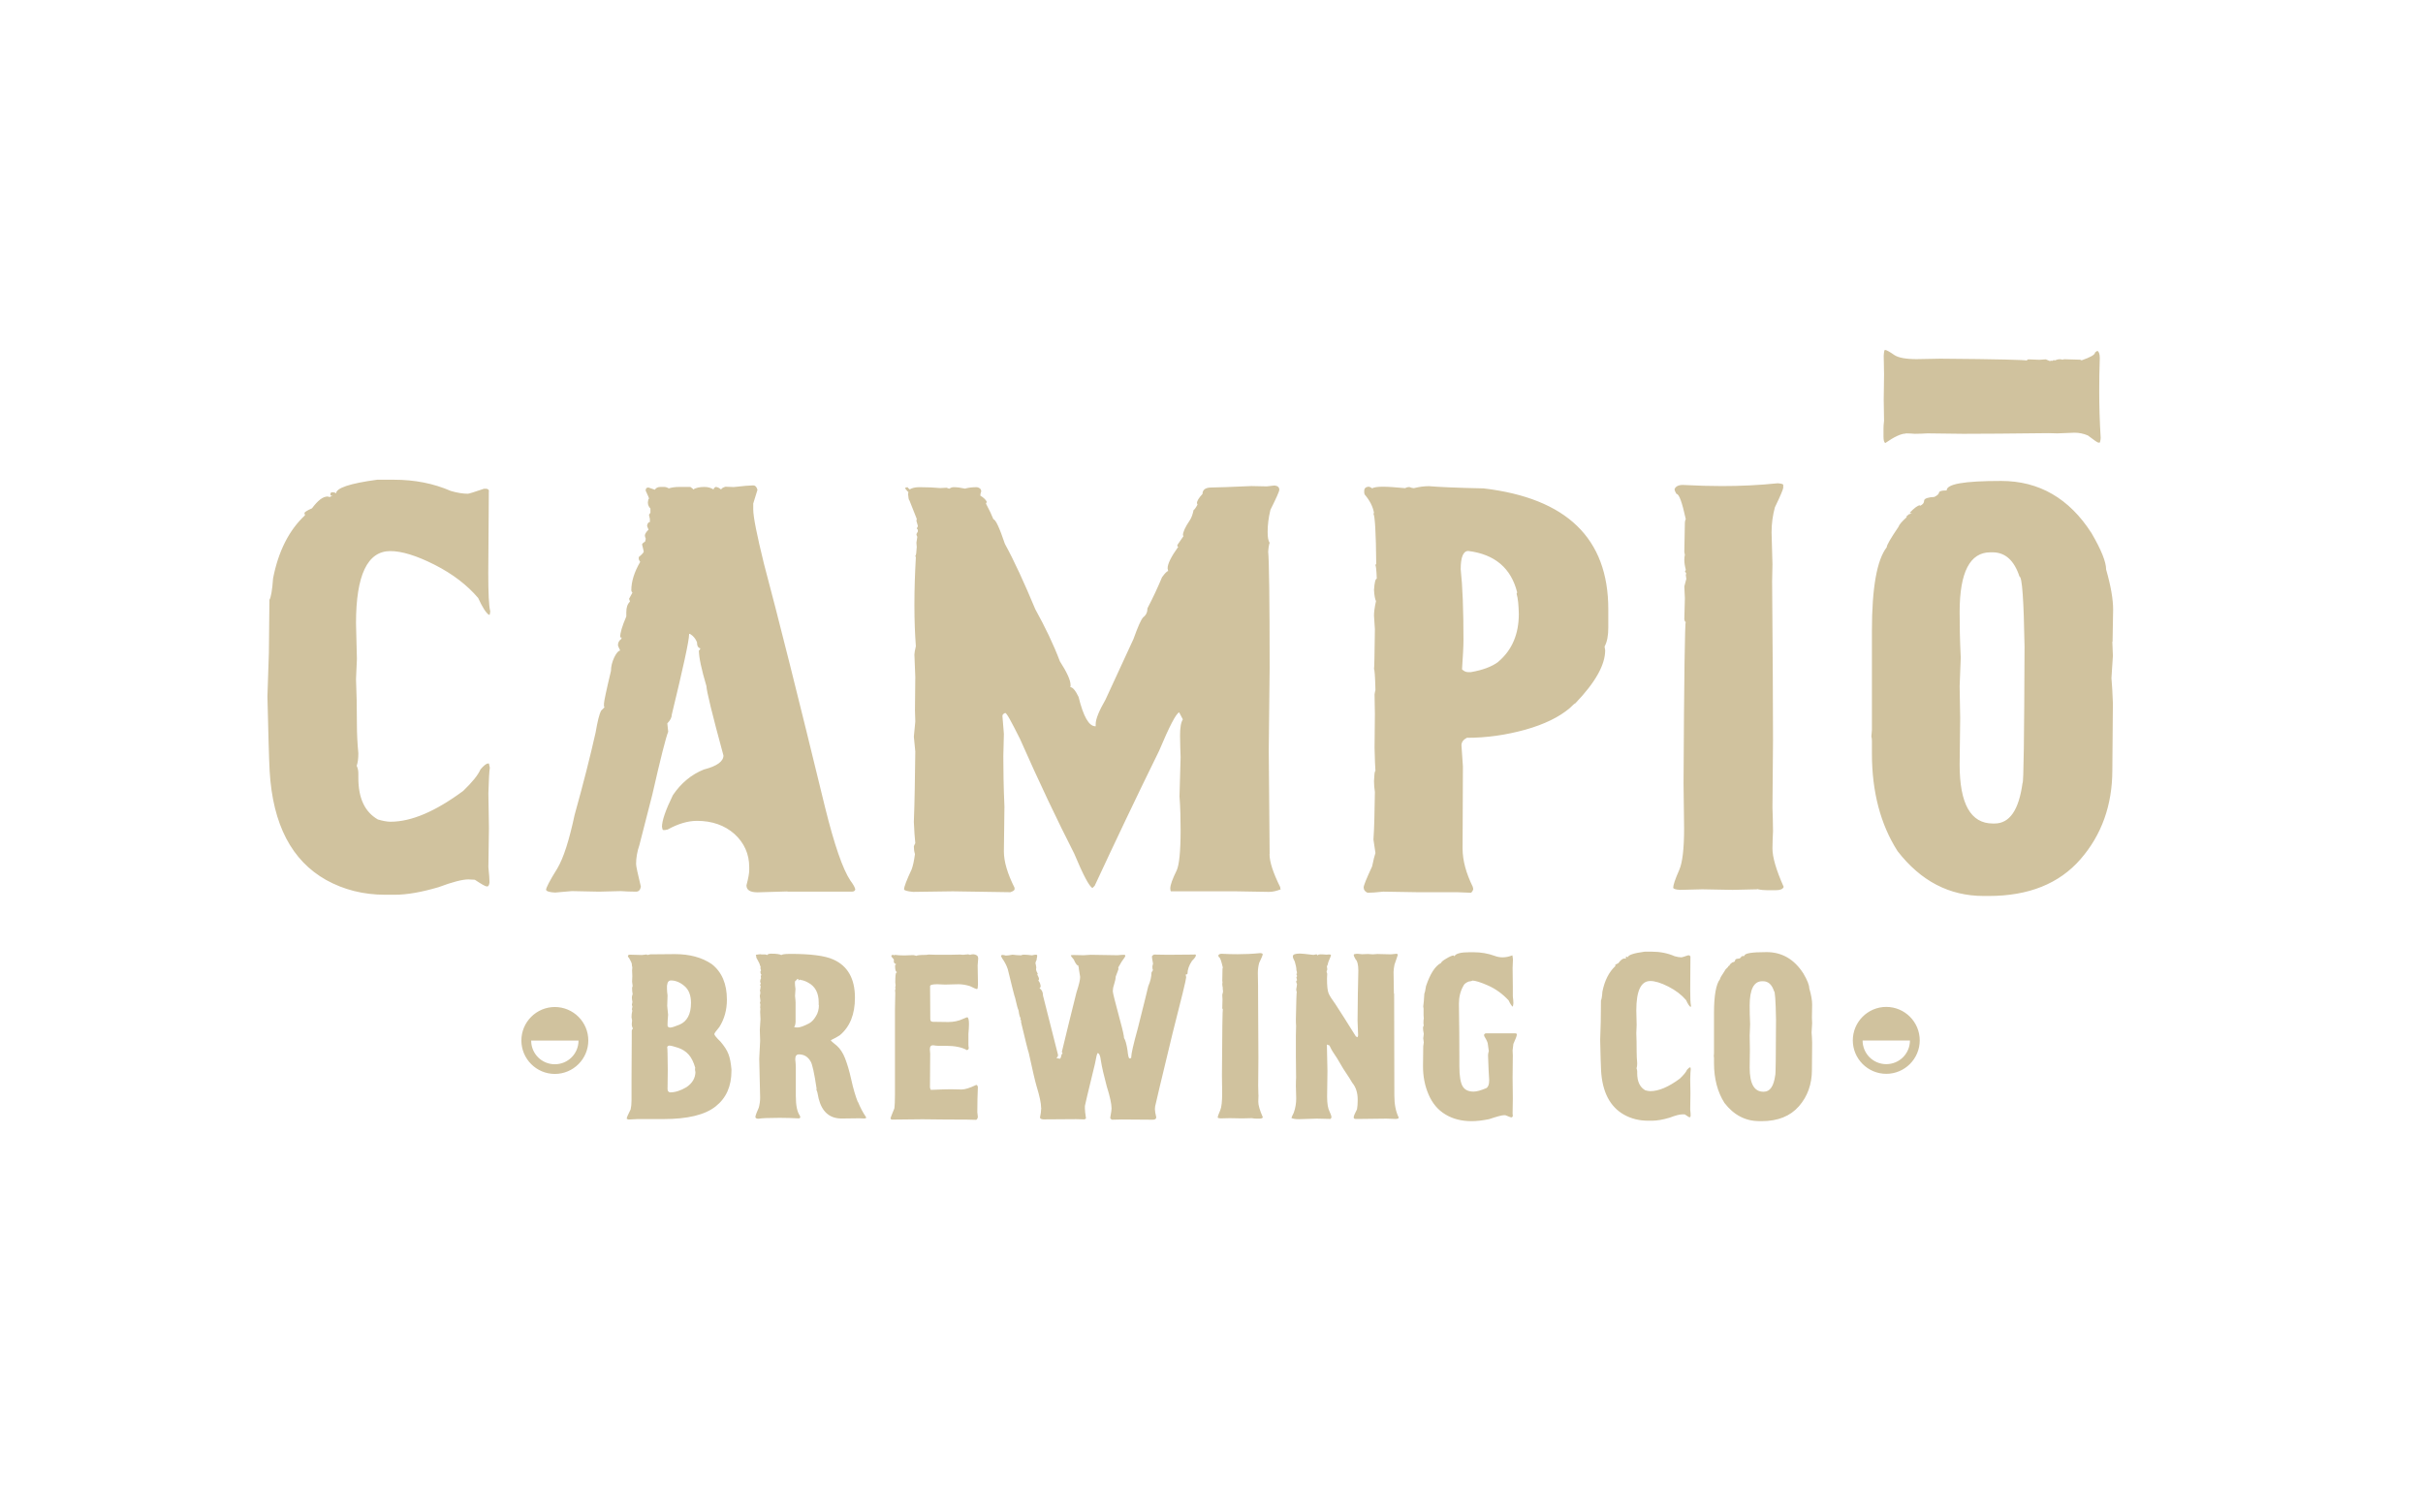 <svg xmlns="http://www.w3.org/2000/svg" id="Layer_1" viewBox="0 0 218 136"><defs><style>.cls-1{fill:#d0c29e;}</style></defs><path class="cls-1" d="m169.71,90.59c-1.66,0-3.01,1.35-3.01,3.01s1.35,3.01,3.01,3.01,3.01-1.35,3.01-3.01-1.35-3.01-3.01-3.01Zm0,5.15c-1.18,0-2.13-.95-2.13-2.13h4.26c0,1.18-.95,2.13-2.13,2.13Zm-92.53,3.41c-.2-.5-.41-1.19-.6-2.06-.17-.77-.36-1.39-.55-1.88-.19-.48-.43-.85-.73-1.12-.36-.29-.54-.45-.54-.48v-.03c.33-.15.59-.31.8-.44.91-.76,1.36-1.89,1.36-3.38,0-1.72-.66-2.87-1.96-3.44-.76-.34-2.04-.5-3.84-.5-.54,0-.81.05-.81.11-.15-.09-.47-.13-.95-.13-.2.01-.31.05-.31.12l-.2-.05h-.33s-.05,0-.08-.02c-.09,0-.24.02-.44.05.02.03.04.12.05.26.21.38.31.58.31.61v.05s.05.07.08.2l-.03.08.06.2-.06.13c.01.15.04.22.08.22v.11l-.05.02.03.23c-.05.08-.08.18-.08.31,0,.03.02.08.05.13v.07l-.05.06v.07l.05.08-.03.17v.1s-.02.05-.04.05l.04.29-.05.26.05.4v.08l-.04.13v.02l.04.13-.02.3.02.08-.02.29.03.67-.06.96.03.97-.08,1.62.08,3.51c0,.29-.04.58-.12.89-.15.33-.26.6-.31.82,0,.12.09.18.28.18.27-.05.9-.08,1.9-.08.58,0,1.16.02,1.74.05.07-.02.11-.05.12-.08v-.05l-.04-.12c-.24-.34-.36-.92-.36-1.77v-2.58c0-.18-.02-.42-.05-.72,0-.3.11-.44.33-.44.47,0,.82.22,1.06.65.13.2.32,1,.53,2.43l-.02.1c.07.12.13.38.2.78.3,1.21.99,1.81,2.07,1.81l1.59-.02.48.02c.07-.02.12-.04.15-.07l-.02-.05c-.28-.41-.52-.87-.73-1.38Zm-3.5-8.74c0,.39-.09.74-.28,1.03-.18.31-.39.51-.6.63-.48.25-.83.37-1.04.37h-.1c-.05,0-.12-.01-.21-.03.09-.13.13-.31.13-.54v-1.68c0-.11-.02-.31-.05-.59l.04-.63c-.03-.22-.05-.4-.05-.54,0-.07.01-.13.03-.17.11-.07.17-.13.17-.18h.11v.03s0,.1,0,.1c.02,0,.07-.03.14-.08h.03v.03c.22.02.46.1.72.25.62.33.94.92.94,1.77v.26Zm33.81-4.53l-2.44.02-1.23-.02c-.11.06-.17.12-.18.18,0,.07.03.28.1.64-.04.13-.06.22-.06.29,0,.13.02.24.06.31-.03,0-.07.07-.14.2,0,.36-.09.77-.29,1.23-.07.31-.38,1.57-.94,3.79-.4,1.44-.59,2.3-.59,2.56v.08s-.05.06-.12.06h-.04c-.07,0-.13-.25-.18-.74-.09-.56-.19-.92-.31-1.09,0-.17-.11-.69-.35-1.56-.44-1.63-.66-2.51-.66-2.64,0-.17.03-.37.1-.57.11-.35.16-.6.16-.76.16-.42.25-.65.25-.68l-.02-.14.31-.53c.22-.29.33-.46.33-.53-.01,0-.03-.03-.06-.08-.19,0-.4.01-.64.04l-2.42-.04-.64.04-.94-.02-.21.02c0,.06.09.19.27.39.16.38.32.57.45.57l-.04.08.04.06v.1l.12.74v.04c0,.24-.11.7-.33,1.37-.46,1.83-.9,3.62-1.31,5.33,0,.03.02.09.06.16,0,.02-.03.04-.08.06-.04.22-.09.35-.14.41-.05,0-.16-.02-.33-.06.09-.1.14-.17.14-.23v-.06c-.24-.97-.69-2.75-1.35-5.33,0-.3-.1-.52-.31-.66.03-.07.07-.1.1-.1,0-.24-.07-.43-.21-.59.04-.05.06-.09.06-.14,0-.07-.05-.22-.16-.41,0-.01.01-.02.04-.02v-.06c-.09-.16-.14-.28-.14-.33v-.16l.02-.04c-.03-.17-.05-.32-.08-.41.02-.12.06-.22.12-.31h-.02c.04-.18.06-.31.06-.37-.01-.04-.03-.07-.08-.08-.11,0-.24.02-.39.06-.32-.04-.56-.06-.74-.06-.09,0-.17.02-.25.06-.27,0-.52-.03-.76-.06-.26.05-.46.08-.61.08-.07-.03-.19-.05-.35-.06l-.08.1v.02s.07.09.1.18c.23.32.4.65.51.98.4,1.63.61,2.49.66,2.58.14.65.25,1.02.31,1.13.06.45.13.68.2.68l-.04.06v.02s.03.11.08.2l-.02.08c.41,1.74.65,2.67.7,2.79.34,1.56.57,2.55.7,2.99.28.91.41,1.55.41,1.93v.04l.02.04s-.02.03-.02.08c0,.17-.03.42-.1.72,0,.1.09.16.29.18l2.95-.02.76.02.14-.08c-.07-.44-.1-.75-.1-.9v-.23c0-.05.3-1.31.9-3.77.12-.66.2-.98.25-.98.13,0,.24.23.29.68.09.58.27,1.35.53,2.32.29.91.43,1.58.43,1.99,0,.11-.04.38-.12.82,0,.08.06.14.18.18l.84-.02,2.79.02c.22,0,.33-.07.33-.22-.08-.34-.12-.57-.12-.73l.02-.25c0-.05.52-2.23,1.56-6.54.82-3.2,1.23-4.89,1.23-5.06,0-.1-.02-.19-.06-.27l.06.02s.07-.03.12-.08c0-.36.13-.75.41-1.17.24-.23.35-.39.35-.5-.01-.03-.04-.06-.1-.09Zm-19.85-.02h-.14c-.09,0-.16.02-.22.05,0-.01-.06-.03-.19-.05l-.42.04c-.12,0-.21-.01-.26-.02l-.97.02h-1.18l-.71-.02-.22.03c-.58,0-.87.04-.87.09-.15-.05-.26-.07-.31-.07l-.77.03c-.33,0-.61-.02-.87-.05l-.07.04s-.02-.03-.07-.04c-.11,0-.17.03-.18.09,0,.05.07.15.23.32v.25c.02.05.06.1.13.15l.03-.02.04.07s-.07.03-.09.08c0,.39.05.58.15.58v.08h-.03c-.07,0-.1.3-.1.89l.03.27-.03.12v.07l.02.1s-.03.07-.04.15l.02.22-.03,1.54v1.07s0,.2,0,.2v.24s0,.64,0,.64v.27s0,.97,0,.97v4.27c0,.53-.02.92-.05,1.18-.22.54-.34.84-.35.9,0,.05.03.09.1.12l2.77-.03c1.4.02,2.74.03,4,.03l.82.02c.07,0,.13-.08.17-.25l-.05-.44c0-.83.02-1.59.05-2.25-.02-.13-.07-.2-.15-.2-.58.28-1.02.41-1.31.41l-1.01-.02c-.36,0-.89.02-1.62.05h-.07s-.05.02-.05.02c-.06-.06-.09-.14-.1-.24l.02-3.02-.03-.4c0-.25.09-.37.29-.37.19.03.35.05.46.05h.67c.83,0,1.48.13,1.92.39.11-.03.16-.1.16-.2-.02-.11-.03-.22-.03-.31v-.95c.03-.36.05-.66.05-.89,0-.37-.05-.57-.15-.61-.03,0-.16.05-.39.15-.38.18-.83.28-1.33.28l-1.37-.02c-.15,0-.24-.07-.24-.23l-.02-2.97c0-.12.22-.18.64-.18l.69.03,1.21-.03c.35,0,.7.06,1.05.17.35.17.54.26.59.26h.05c.05,0,.07-.13.08-.41l-.03-1.71.05-.63c0-.2-.11-.32-.34-.36Zm-22.1,8.98c-.13-.36-.38-.73-.72-1.13-.37-.36-.55-.58-.55-.68,0-.06.15-.27.45-.63.45-.71.68-1.53.68-2.46,0-1.42-.45-2.49-1.36-3.2-.88-.6-1.99-.9-3.31-.9l-2.22.02-.26.06-.08-.05-.41.05-1.12-.03c-.07,0-.12.04-.15.12,0,.05.04.12.12.2.15.26.23.44.24.54v.08s.01.1.04.2l-.02.29.02.49-.02.51.05.4s-.05.1-.05.2c0,.2.02.37.05.52-.05.13-.07.23-.07.3,0,.1.02.24.05.41,0,.04-.02.12-.05.24l.05.18-.05.23.04.13c-.05.18-.07.39-.07.6l.05.27-.03.36c0,.11.03.24.1.38-.07.07-.1.14-.1.21v.65c-.01,1.12-.02,2.34-.02,3.64v1.94c0,.34-.03.61-.08.83-.24.46-.35.74-.35.81v.03s.06.06.19.07l.8-.04h2.33c2.16,0,3.73-.38,4.68-1.14.95-.75,1.42-1.81,1.42-3.2v-.12s0-.01,0-.01c-.05-.56-.13-1.02-.27-1.38Zm-5.52-6.2c.03-.29.15-.43.35-.43.4,0,.81.16,1.21.5.4.34.59.85.59,1.52,0,1.01-.35,1.67-1.04,1.96-.41.17-.7.26-.85.26-.14-.02-.22-.08-.22-.18v-.15c0-.2.02-.47.05-.82,0-.07-.03-.34-.08-.8,0-.27.01-.58.03-.94-.03-.24-.05-.43-.05-.58v-.32Zm2.55,7.77c0,.58-.28,1.05-.82,1.41-.53.31-1.01.46-1.46.46-.15-.02-.23-.12-.23-.31l.02-1.72c-.01-1.34-.03-2.02-.05-2.02,0-.08.06-.13.17-.16.15,0,.43.07.82.2.38.13.7.34.94.61.25.28.44.67.59,1.18l-.02.13.02.21Zm89.49-10.39c-.02-.05-.06-.07-.12-.07h-.06c-.36.12-.55.18-.59.18-.17,0-.39-.03-.62-.1-.64-.28-1.33-.41-2.08-.41h-.61c-1,.13-1.51.31-1.51.5-.03-.03-.08-.04-.13-.04-.04,0-.06.01-.07.04v.08h.05v.02s-.05,0-.08.03l-.07-.02c-.17,0-.36.14-.57.43-.18.08-.28.14-.28.17l.02.08c-.58.54-.97,1.31-1.17,2.31-.03.45-.08.72-.13.79l-.02,1.95-.05,1.6c.03,1.3.05,2.21.08,2.74.11,1.96.81,3.28,2.07,3.99.65.36,1.36.54,2.17.54h.34c.45,0,.98-.09,1.61-.28.52-.2.88-.29,1.1-.29h.24c.25.17.39.26.43.26h.03s.06-.05.07-.14c0-.11-.01-.31-.04-.56l.02-1.43-.02-1.28c.01-.49.03-.8.05-.93l-.03-.15h-.03c-.06,0-.15.07-.28.22-.09.22-.31.47-.64.79-1.01.75-1.9,1.13-2.66,1.13-.13,0-.29-.03-.46-.08-.48-.28-.72-.78-.72-1.53v-.16c0-.1-.02-.19-.06-.28.04-.11.06-.27.06-.46-.03-.34-.05-.7-.05-1.05,0-.65-.01-1.2-.03-1.66l.03-.74-.03-1.31c0-1.76.42-2.64,1.26-2.64.41,0,.95.16,1.62.5.67.34,1.2.75,1.6,1.22.15.34.29.54.39.61h.03l.02-.12c-.05-.2-.07-.68-.07-1.41l.02-3Zm10.72,2.89c0-.28-.17-.72-.53-1.33-.82-1.28-1.93-1.92-3.31-1.92s-2,.11-2,.35h-.05c-.11,0-.19.02-.23.06,0,.06-.06.12-.17.17-.23.01-.35.05-.37.12,0,.09-.05.16-.15.21v-.02c-.07,0-.21.09-.38.28h.07s-.05.02-.05.05c-.01,0-.02-.01-.02-.02l-.12.1s.01.02.02.02c-.18.16-.29.29-.31.36-.29.42-.43.67-.43.75-.36.46-.54,1.49-.54,3.05v3.64l-.02.25s.02.05.02.16v.46c0,1.4.32,2.6.94,3.58.85,1.1,1.9,1.64,3.16,1.64h.18c1.47,0,2.58-.45,3.36-1.34.78-.89,1.17-1.99,1.17-3.27l.02-2.45c-.01-.38-.03-.69-.05-.92l.05-.82-.02-.51.02-1.18c0-.37-.08-.86-.26-1.47Zm-3.06,7.82c-.13.99-.47,1.49-1.02,1.49h-.06c-.81,0-1.22-.72-1.22-2.16l.02-1.69-.02-1.18.04-1.05c-.03-.65-.04-1.2-.04-1.67,0-1.47.38-2.19,1.13-2.19h.07c.47,0,.8.3.99.89.09,0,.15.85.18,2.56-.01,3.33-.03,5-.07,5Zm-46.5,1.78c0-.3-.01-.58-.02-.87l.02-2.46c0-1.32-.01-3.26-.03-5.83v-.63s-.02-1.17-.02-1.17c0-.32.04-.63.12-.92.2-.42.31-.67.31-.72v-.1s-.07-.05-.21-.06c-.71.07-1.39.1-2.04.1-.42,0-.89-.01-1.43-.04-.16,0-.27.05-.31.15,0,.03.02.09.07.17.09,0,.2.31.34.92-.02.04-.03.08-.03.13l-.02,1.07.02.11s-.02.1-.02.17c0,.11.02.24.05.36,0,.03-.01.05-.03.05l.05.1-.02.03.02.15-.07.28.02.43-.02.77c.01.07.03.1.05.1-.03,0-.06,1.98-.08,5.92l.02,1.64c0,.75-.06,1.25-.17,1.52-.15.35-.23.56-.23.66,0,.04.08.07.26.08l.81-.02,1.11.02.9-.02c.14.03.27.04.36.04h.33c.16,0,.26-.04.29-.12-.28-.63-.41-1.09-.41-1.4,0-.24.01-.44.02-.62Zm23.14-5.54h-2.46s-.21,0-.21,0c-.07,0-.12.04-.17.13l.02.12c.15.24.26.45.31.63.05.39.08.63.1.72-.04.09-.06.22-.07.36.03,1.01.07,1.74.1,2.19v.11c0,.34-.08.56-.26.67-.48.2-.86.31-1.13.31-.47,0-.8-.15-.99-.47-.19-.31-.3-.91-.3-1.81v-.82c0-1.33-.01-2.93-.04-4.8,0-.6.13-1.15.41-1.63.05-.13.2-.26.46-.37.22-.03.33-.06.33-.09.26,0,.73.14,1.41.44.68.3,1.3.74,1.86,1.34.15.32.28.51.36.56h.02c.03-.14.05-.25.05-.31,0-.17-.02-.38-.05-.61v-.84l-.02-1.72c.02-.32.03-.56.03-.74,0-.09-.02-.22-.05-.39-.3.12-.59.18-.89.18-.23,0-.46-.04-.7-.13-.6-.22-1.24-.33-1.9-.33h-.36c-.79,0-1.25.12-1.36.36-.05-.03-.07-.05-.07-.07-.13,0-.35.09-.66.28-.32.18-.47.32-.47.39-.53.27-.98.96-1.36,2.09-.06.39-.11.61-.15.67-.03.58-.07.97-.1,1.16.02.08.03.15.03.2v.61l.02.28c-.02.05-.03.18-.03.39,0,.07.01.15.03.24-.05.06-.07.12-.07.2,0,.13.02.32.07.54l-.05.41.05.36-.05.36-.02,1.79c0,.91.16,1.75.5,2.54.34.79.84,1.39,1.51,1.79.67.41,1.46.61,2.37.61.44,0,.96-.06,1.56-.18.71-.24,1.17-.36,1.36-.36h.1c.33.13.5.2.53.2.07,0,.12-.04.15-.12l-.02-.24.02-1.33-.02-1.9.02-1.98-.02-.46.07-.58c.2-.44.31-.72.31-.84,0-.07-.04-.11-.12-.11Zm-10.95-3.58l-.03-1.94c0-.16.03-.38.08-.65.19-.56.3-.86.3-.89,0-.06-.04-.09-.12-.1l-.51.05-1.21-.03-.41.03c-.17-.02-.32-.03-.43-.03l-.54.02c-.24-.03-.39-.04-.48-.04-.17.01-.26.04-.26.09v.03c0,.07.06.2.17.39.15.13.24.47.24,1.01-.03,1.22-.06,2.72-.07,4.49l.05,1.33c-.02.08-.04.14-.06.17-.02,0-.07-.03-.15-.09-.8-1.28-1.41-2.25-1.84-2.9-.31-.42-.51-.74-.6-.95-.1-.22-.15-.67-.15-1.35l.02-.41c-.01-.07-.02-.12-.05-.15v-.12s.05-.04.05-.11v-.09l-.03-.22.06-.1c.03-.17.09-.35.17-.52.07-.16.12-.28.13-.35v-.07s-.18-.02-.18-.02l-.2.02c-.22-.02-.41-.03-.58-.03-.13.01-.2.03-.2.08h-.06c0-.05-.03-.07-.09-.08l-.26.05c-.67-.08-1.07-.12-1.21-.12-.42,0-.64.08-.64.24v.04c0,.09.06.24.17.44.1.32.15.58.15.79.03.05.05.15.05.29-.03,0-.05,0-.05.03v.05s.05.08.05.12v.05l-.05.07v.05l.05.2v.06h-.02s-.05.02-.05.04c0,.11.02.2.07.27,0,.06-.02.23-.07.48,0,.08.02.16.05.24-.02,0-.05.82-.08,2.45,0,.33.01.52.02.57l-.02.94v1.86l.02,1.9c-.01.11-.02.36-.02.72l.03,1.14c0,.43-.07.86-.22,1.28-.13.26-.2.41-.2.45v.03c.15.07.38.1.67.1l1.61-.05,1.21.03c.07-.05.1-.1.1-.15,0-.11-.06-.29-.18-.54-.13-.25-.21-.69-.21-1.31l.03-2.31-.05-2.38h.02l.21.08c.12.26.22.43.28.53.23.32.55.84.97,1.57.44.66.71,1.08.8,1.25.33.4.49.9.49,1.51v.13c0,.26-.02.5-.06.75-.18.35-.29.58-.3.72,0,.1.06.15.19.15h.26s2.49-.03,2.49-.03l.84.03c.13,0,.23-.03.26-.08v-.07c-.26-.54-.38-1.19-.38-1.95l-.02-9.18Zm-75.49,1.21c-1.66,0-3.01,1.35-3.01,3.01s1.35,3.01,3.01,3.01,3.01-1.35,3.01-3.01-1.35-3.01-3.01-3.01Zm0,5.15c-1.18,0-2.13-.95-2.13-2.13h4.26c0,1.18-.95,2.13-2.13,2.13Zm140.15-38.02l.05-2.89c0-.91-.2-2.11-.63-3.6,0-.68-.43-1.76-1.31-3.27-2.01-3.14-4.73-4.7-8.13-4.7s-4.91.28-4.91.86h-.13c-.28,0-.48.05-.55.15,0,.15-.15.3-.43.43-.55.03-.86.13-.91.3,0,.23-.13.4-.38.5v-.05c-.18,0-.5.23-.93.68h.18v.03c-.08,0-.13.03-.13.1-.03,0-.05-.03-.05-.05l-.3.25s.03.05.05.05c-.45.4-.7.7-.75.88-.7,1.03-1.06,1.64-1.06,1.84-.88,1.13-1.33,3.65-1.33,7.5v8.93l-.05.6s.05.13.05.4v1.13c0,3.45.78,6.39,2.31,8.78,2.09,2.69,4.65,4.03,7.75,4.03h.45c3.6,0,6.34-1.11,8.25-3.3,1.91-2.19,2.87-4.88,2.87-8.03l.05-6.01c-.03-.93-.08-1.69-.13-2.26l.13-2.01-.05-1.26Zm-8.1,12.71c-.33,2.44-1.16,3.65-2.52,3.65h-.15c-1.99,0-2.99-1.76-2.99-5.31l.05-4.15-.05-2.89.1-2.57c-.08-1.59-.1-2.94-.1-4.1,0-3.6.93-5.38,2.77-5.38h.18c1.16,0,1.96.73,2.44,2.19.23,0,.38,2.09.45,6.29-.03,8.18-.08,12.28-.18,12.28Zm-10.52-31.45c.31,0,.58.02.82.04.39,0,.77-.02,1.14-.04l3.23.04c1.73,0,4.28-.02,7.65-.06l.82.02,1.53-.06c.42,0,.82.08,1.21.25.55.42.87.64.94.64h.13s.07-.15.08-.42c-.09-1.46-.13-2.88-.13-4.22,0-.87.01-1.85.05-2.97,0-.34-.07-.55-.2-.64-.04,0-.12.04-.23.15,0,.19-.4.42-1.21.7-.05-.04-.11-.06-.17-.06l-1.4-.04-.15.04c-.05-.02-.13-.04-.23-.04-.15,0-.31.04-.47.11-.04,0-.07-.02-.07-.06l-.13.11-.04-.04-.2.04-.36-.15-.56.04-1.01-.04c-.09.02-.13.06-.13.11,0-.06-2.59-.13-7.77-.17l-2.15.04c-.98,0-1.64-.13-1.99-.36-.46-.32-.74-.47-.86-.47-.05,0-.09.17-.11.53l.03,1.68-.03,2.29.03,1.87c-.04.3-.05.55-.05.74v.68c0,.34.05.53.16.59.82-.57,1.43-.85,1.84-.85Zm-127.45,5.16c-.05-.13-.15-.18-.3-.18h-.15c-.88.3-1.36.45-1.46.45-.43,0-.96-.08-1.53-.25-1.56-.68-3.27-1.01-5.11-1.01h-1.51c-2.47.33-3.7.75-3.7,1.23-.08-.08-.2-.1-.33-.1-.1,0-.15.03-.18.1v.2h.13v.05c-.05,0-.13.03-.2.08l-.18-.05c-.43,0-.88.35-1.41,1.06-.45.2-.68.35-.68.43l.05.2c-1.43,1.33-2.39,3.22-2.87,5.66-.08,1.11-.2,1.76-.33,1.94l-.05,4.78-.13,3.92c.08,3.2.13,5.43.2,6.72.28,4.81,1.99,8.05,5.08,9.79,1.59.88,3.35,1.33,5.33,1.33h.83c1.11,0,2.42-.23,3.95-.68,1.28-.48,2.16-.7,2.69-.7l.58.03c.6.4.96.6,1.06.6h.08c.08,0,.15-.13.18-.35,0-.28-.03-.75-.1-1.38l.05-3.52-.05-3.14c.03-1.21.08-1.96.13-2.29l-.08-.38h-.08c-.15,0-.38.18-.68.53-.23.53-.75,1.16-1.56,1.94-2.49,1.84-4.65,2.77-6.54,2.77-.33,0-.7-.08-1.13-.2-1.18-.68-1.76-1.91-1.76-3.75v-.4c0-.25-.05-.48-.15-.68.1-.28.15-.65.15-1.13-.08-.83-.13-1.71-.13-2.59,0-1.58-.03-2.94-.08-4.08l.08-1.81-.08-3.22c0-4.33,1.03-6.49,3.09-6.49,1.01,0,2.34.4,3.98,1.23,1.64.83,2.94,1.84,3.92,2.99.38.83.7,1.33.96,1.51h.08l.05-.3c-.13-.5-.18-1.66-.18-3.47l.05-7.37Zm100.37,14.01c.23-.43.33-.98.33-1.71v-1.64c0-6.37-3.75-9.99-11.22-10.87-2.47-.05-4.1-.13-4.91-.2-.4,0-.86.05-1.36.18-.08,0-.23-.03-.4-.1-.15,0-.28.03-.38.1-.86-.08-1.53-.13-2.01-.13s-.81.05-.98.15c0-.03-.08-.08-.25-.15-.3,0-.45.13-.45.38v.15c0,.08.03.13.05.18.45.53.73,1.08.83,1.64l-.05.08c.13.2.23,1.71.25,4.5l-.08.13c.05,0,.1.4.13,1.21-.13.03-.2.35-.25,1.01.03.53.1.86.18,1.01-.13.58-.18,1.01-.18,1.31l.08,1.21c-.03,2.34-.05,3.52-.08,3.6.05,0,.1.63.13,1.89-.03.08-.05.2-.08.38l.03,1.76-.03,3.07c.03,1.08.05,1.76.08,2.06-.08.03-.1.33-.13.91,0,.33.03.65.08.98-.03,1.79-.05,3.22-.13,4.28l.18,1.21c-.08.23-.18.63-.3,1.21-.5,1.08-.76,1.71-.76,1.89,0,.23.13.38.35.48.3,0,.78-.03,1.41-.1l3.07.05h3.57l1.26.05c.1-.08.18-.2.2-.35l-.05-.2c-.6-1.23-.91-2.36-.91-3.45l.03-7.37-.13-1.89c0-.28.15-.5.48-.68,1.79,0,3.52-.25,5.26-.73,1.71-.48,3.04-1.13,4-1.94.28-.28.45-.43.5-.43,1.79-1.86,2.69-3.45,2.69-4.78l-.05-.3Zm-9.56,1.38c-.6.45-1.43.75-2.47.93h-.25c-.2,0-.38-.08-.55-.25.08-1.18.13-2.06.13-2.64,0-2.72-.08-4.83-.25-6.37,0-1.08.23-1.64.68-1.64,2.39.3,3.85,1.54,4.4,3.72l-.05.13c.13.43.18,1.03.2,1.81,0,1.81-.6,3.25-1.84,4.3Zm-63.97,20.68h5.81c.18,0,.28-.08.3-.2-.03-.18-.18-.45-.45-.81-.68-1.03-1.43-3.19-2.26-6.54-2.39-9.84-4.23-17.16-5.51-21.96-.63-2.57-.96-4.2-.96-4.88v-.53l.38-1.23c-.08-.28-.2-.4-.38-.4-.3,0-.88.05-1.76.15l-.75-.03c-.23.08-.35.15-.38.25-.18-.15-.33-.23-.5-.23-.13.08-.18.15-.18.23-.23-.15-.5-.23-.83-.23-.43,0-.78.08-1.01.23,0-.05-.08-.13-.25-.23h-1.01c-.38,0-.68.05-.93.13-.13-.08-.28-.13-.4-.13h-.35c-.23,0-.4.08-.5.25l-.58-.2c-.18,0-.25.1-.25.28.2.43.3.65.3.73-.05,0-.08.1-.1.33,0,.23.08.4.23.55v.38l-.13.18.08.38v.28c-.13,0-.2.1-.25.3,0,.08.05.2.13.38-.23.23-.33.4-.33.53,0,.08.03.18.08.28l-.05.25c-.18.13-.28.2-.28.28l.15.63c0,.08-.15.25-.45.5v.13c0,.1.05.2.13.3-.53.91-.8,1.76-.8,2.57,0,.05.03.13.1.2l-.3.55.08.25c-.23.23-.33.53-.33.96v.38c-.38.88-.55,1.48-.55,1.84v.05h.13l-.03.13c-.2.15-.3.33-.3.55,0,.08.08.25.2.5-.15,0-.33.2-.53.6-.2.43-.3.83-.3,1.23-.43,1.79-.63,2.77-.63,2.94v.25l.05.08-.3.3c-.18.33-.33.98-.5,1.96-.48,2.14-1.11,4.63-1.89,7.42-.48,2.24-.98,3.85-1.56,4.83-.68,1.08-1.01,1.74-1.01,1.91.03.13.3.23.81.25l1.51-.13,2.44.05,1.96-.05c.43.03.88.05,1.38.05.23,0,.38-.15.43-.45-.28-1.16-.43-1.84-.43-2.04,0-.55.1-1.13.3-1.71l1.16-4.53c.75-3.3,1.23-5.18,1.43-5.66l-.08-.75c.28-.28.4-.55.4-.78,1.03-4.25,1.56-6.67,1.56-7.22v-.05h.08c.3.18.5.43.63.75,0,.33.1.5.3.55-.03.13-.08.18-.13.18,0,.63.23,1.71.68,3.22,0,.38.5,2.47,1.53,6.24,0,.53-.58.96-1.76,1.26-1.13.45-2.06,1.23-2.79,2.31-.65,1.33-.98,2.29-.98,2.84.03.2.05.3.13.3h.13l.25-.05c.96-.53,1.84-.78,2.64-.78,1.36,0,2.49.4,3.37,1.18.88.8,1.33,1.81,1.33,2.99v.25c0,.28-.08.75-.25,1.38,0,.43.33.63,1.01.63l2.69-.08Zm87.25-.23c.35.08.65.1.88.1h.81c.4,0,.63-.1.7-.3-.68-1.53-1.01-2.67-1.01-3.45,0-.58.03-1.08.05-1.54,0-.73-.03-1.43-.05-2.14l.05-6.04c0-3.25-.03-8-.08-14.32l.03-1.53-.08-2.87c0-.78.1-1.53.3-2.26.5-1.03.75-1.64.75-1.76v-.25c0-.08-.18-.13-.5-.15-1.74.18-3.42.25-5.01.25-1.03,0-2.19-.03-3.52-.1-.4,0-.65.13-.75.38,0,.08.05.23.18.43.23,0,.5.75.83,2.26-.05.1-.08.2-.08.33l-.05,2.62.05.28c-.03.1-.05.25-.05.43,0,.28.05.58.13.88,0,.08-.03.13-.08.13l.13.25-.05.08.05.38-.18.68.05,1.06-.05,1.89c.03.18.08.25.13.25-.08,0-.15,4.86-.2,14.54l.05,4.03c0,1.84-.15,3.07-.43,3.72-.38.86-.55,1.38-.55,1.61,0,.1.2.18.63.2l1.99-.05,2.72.05,2.21-.05Zm-43.86-3.17l-.08-9.31.08-7.4c0-6.16-.05-9.66-.13-10.47.03-.43.08-.68.13-.8-.13-.2-.18-.53-.18-.98,0-.63.08-1.28.25-1.99.53-1.06.8-1.66.8-1.81,0-.23-.15-.35-.43-.38l-.7.08-1.38-.03c-1.89.08-3.07.13-3.6.13s-.8.2-.8.58c-.33.35-.5.63-.5.83l.05.13c-.18.33-.3.48-.35.48-.08.38-.18.68-.33.91-.43.63-.63,1.08-.63,1.36l.05.08-.55.8v.08c0,.05.03.08.08.08-.63.88-.96,1.53-.96,1.94l.05.25c-.1,0-.28.18-.55.55-.38.91-.81,1.84-1.31,2.79,0,.35-.13.63-.38.81-.23.25-.5.91-.88,1.96l-2.52,5.46c-.58,1.01-.88,1.74-.88,2.19v.2h-.03c-.58,0-1.08-.88-1.51-2.64-.28-.58-.53-.88-.75-.88l.03-.08v-.1c0-.45-.33-1.16-.96-2.14-.58-1.54-1.33-3.09-2.21-4.68-1.01-2.42-1.91-4.38-2.74-5.89-.48-1.43-.83-2.19-1.03-2.21-.15-.38-.38-.86-.68-1.43.03,0,.05-.05.08-.15-.1-.2-.3-.38-.58-.55,0-.13.03-.25.08-.38,0-.2-.13-.33-.38-.38-.45,0-.81.05-1.08.13-.38-.08-.7-.13-1.01-.13-.15,0-.28.05-.38.13-.08,0-.18-.03-.25-.08l-.58.03c-.53-.05-1.16-.08-1.89-.08-.38,0-.68.08-.86.2-.13-.1-.2-.18-.2-.2l-.2.05v.08c.15.2.25.3.28.3l-.03.2c.03.3.05.5.13.58l.65,1.64-.03.18.13.45c0,.05-.03.13-.1.23l.1.13v.15l-.13.23c0,.08.03.15.08.25l-.08.53.03.38c-.03.48-.05.75-.13.8l.05.13c-.08,1.43-.13,2.84-.13,4.28s.05,2.62.13,3.72c-.08.35-.13.6-.13.75l.08,2.01-.03,2.99.03,1.03-.13,1.36.13,1.33c-.03,2.19-.05,4.3-.13,6.34.03.78.08,1.41.13,1.91-.08.15-.13.25-.13.3,0,.23.03.45.1.68-.08.6-.18,1.06-.3,1.38-.45.96-.68,1.56-.68,1.79,0,.1.28.18.81.23l3.57-.05,5.18.08c.23-.08.35-.15.38-.25v-.15c-.63-1.26-.96-2.34-.96-3.27l.05-4.03c-.08-1.79-.1-3.3-.1-4.53l.05-2.01-.13-1.61c0-.13.08-.2.25-.28.13,0,.55.78,1.33,2.34,1.71,3.87,3.35,7.32,4.88,10.32.81,1.94,1.36,2.97,1.64,3.09l.2-.2c1.79-3.85,3.7-7.88,5.79-12.13.93-2.21,1.53-3.37,1.81-3.47l.33.63c-.18.28-.25.78-.25,1.46s.03,1.36.05,1.94l-.1,3.52c.08,1.03.1,2.06.1,3.04,0,1.94-.13,3.14-.35,3.62-.38.78-.58,1.31-.58,1.64,0,.13.03.2.05.25h5.91l2.92.05c.33,0,.68-.08,1.06-.23-.03-.03-.05-.1-.05-.2-.63-1.28-.96-2.26-.96-2.97Z"></path></svg>